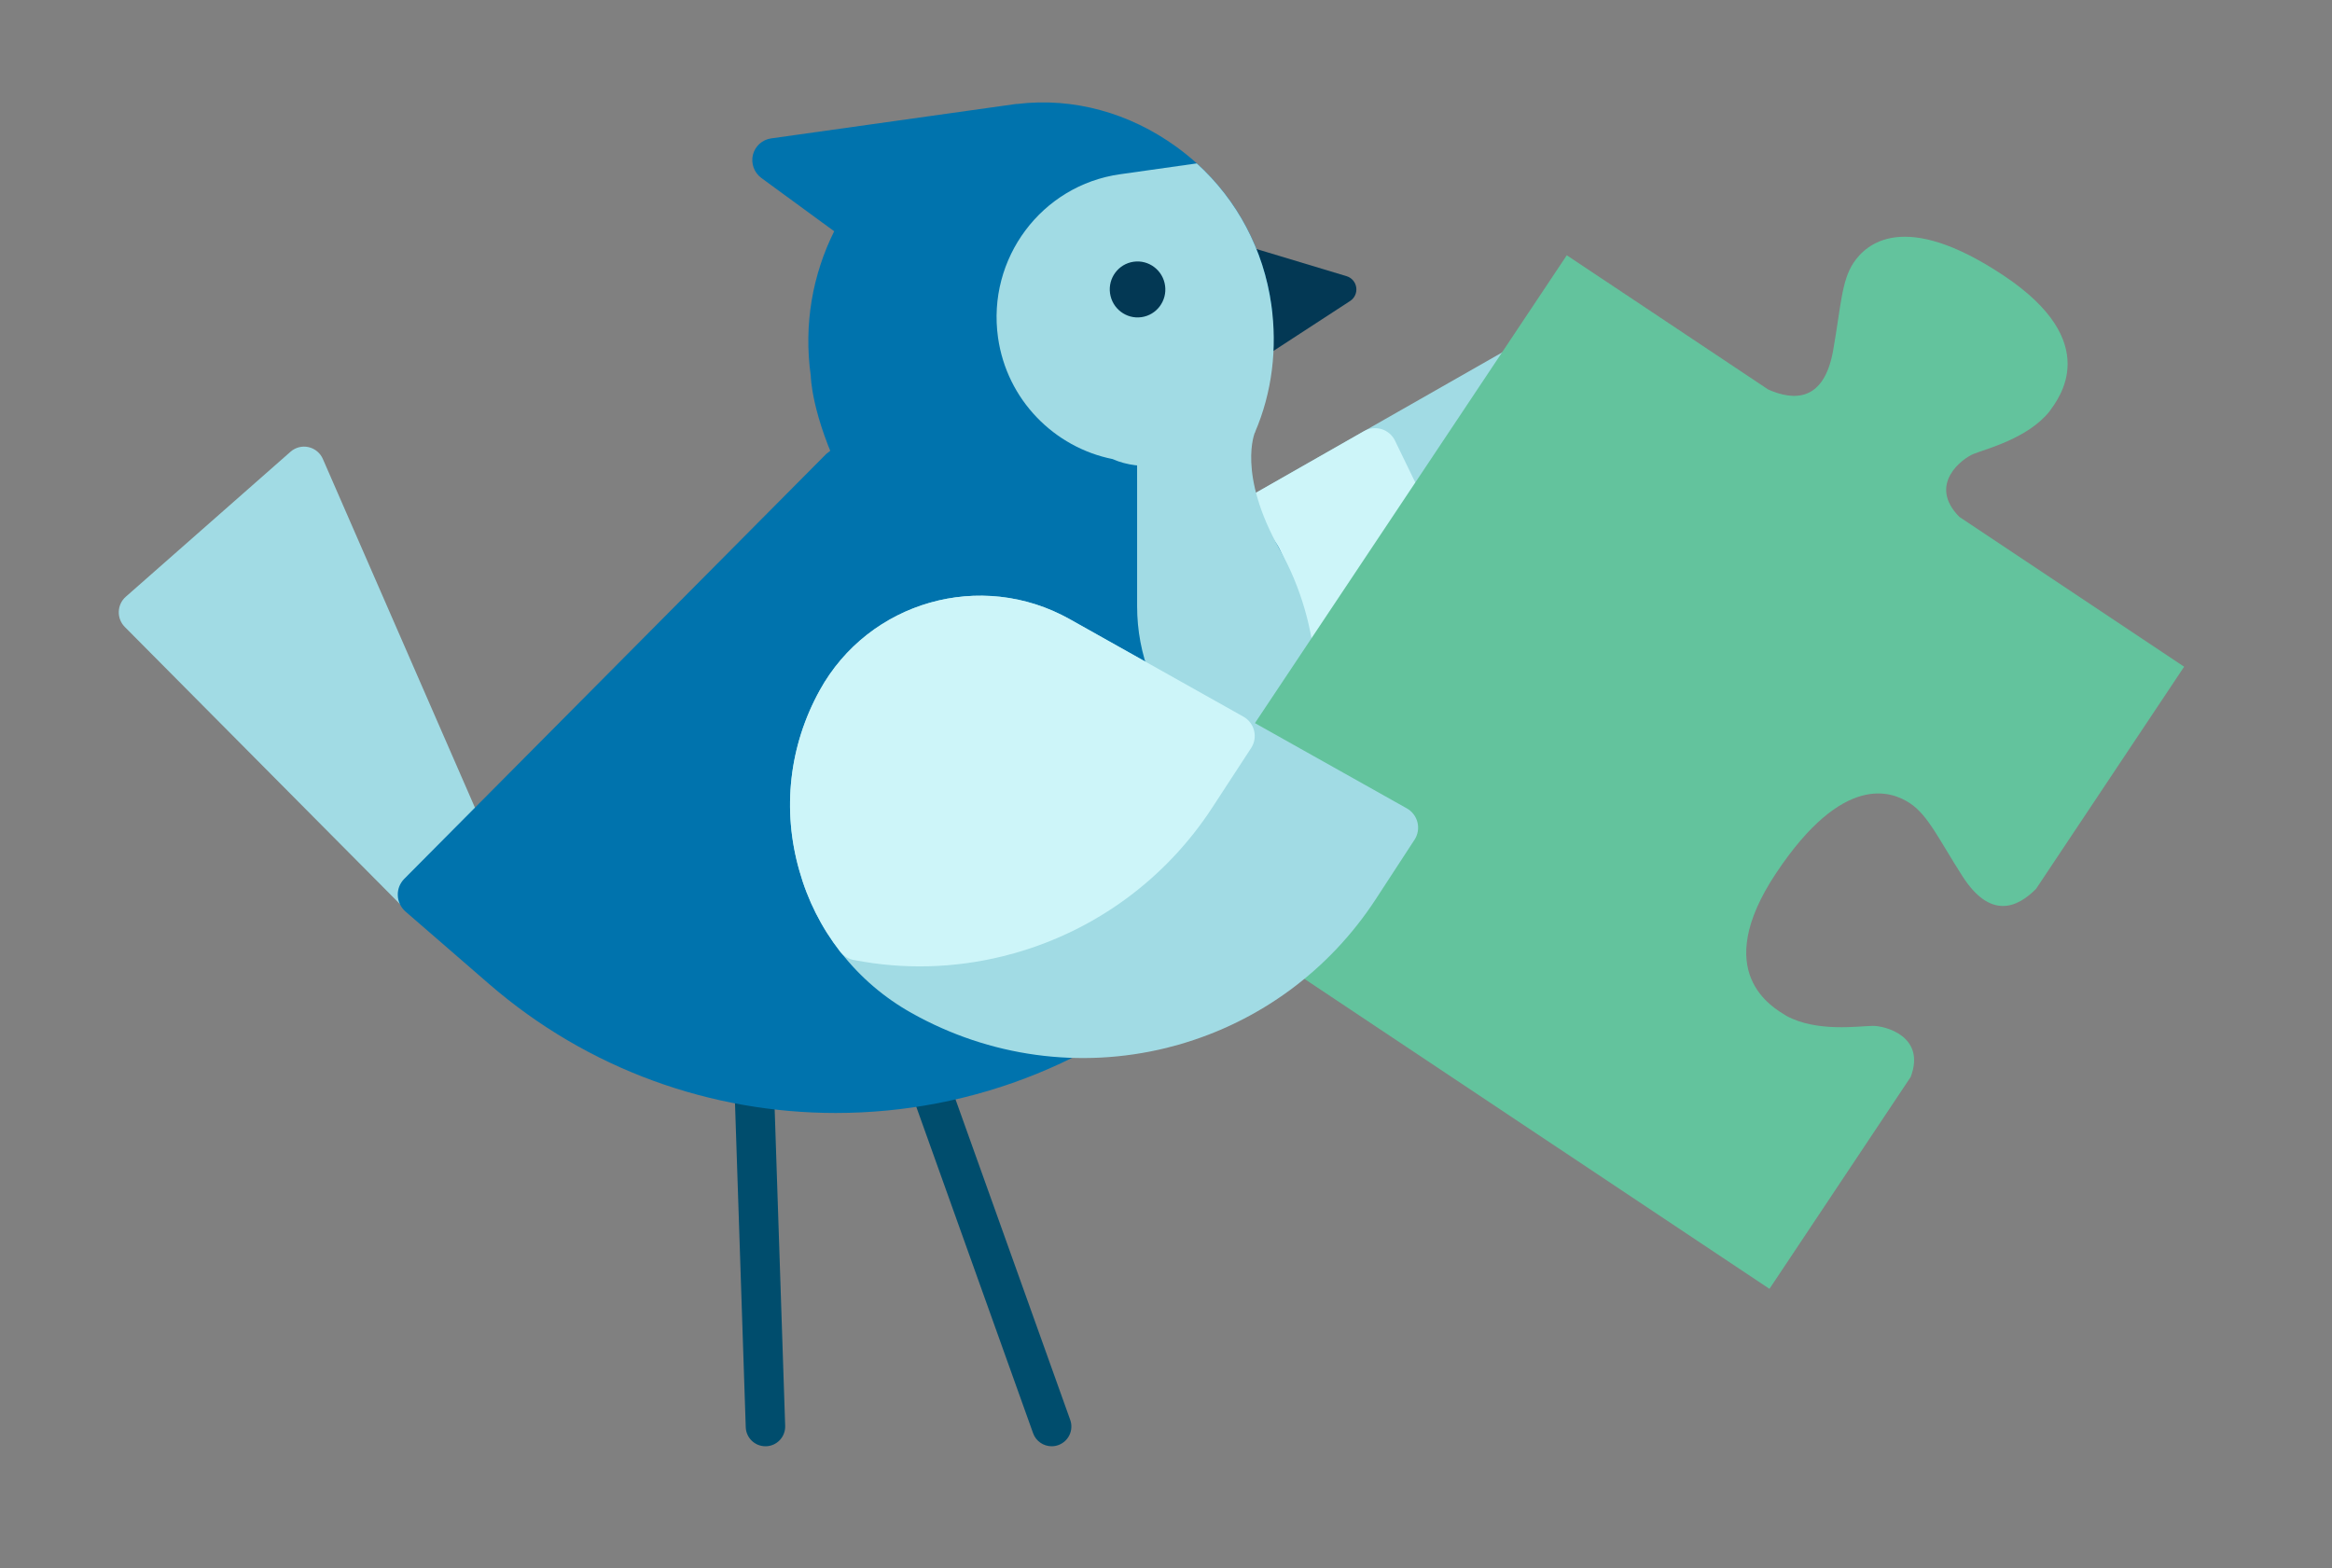 <svg xmlns="http://www.w3.org/2000/svg" id="Layer_1" viewBox="0 0 1443.74 971.05"><rect x="0" y="0" width="1443.74" height="971.05" fill="#808080" stroke="none"/><defs><style>      .st0 {        fill: #63c39d;      }      .st1 {        fill: #004d6d;      }      .st2 {        fill: #a1dbe4;      }      .st3 {        fill: #033854;      }      .st4 {        fill: #cdf5f9;      }      .st5 {        fill: #0073ad;      }    </style></defs><g><path class="st2" d="M695.47,483.4c-31.61-54.51-12.78-124.25,41.96-155.45l207.91-118.51c3.28-1.87,7.2-2.29,10.81-1.18,3.62,1.12,6.61,3.69,8.26,7.08l19.27,39.74c22.86,47.23,27.84,100.5,14.23,150.88-.69,2.55-1.42,5.09-2.2,7.62-16.31,52.55-51.74,96.57-99.77,123.94-16.83,9.59-35.03,15.68-54.11,18.1-.44.09-.88.16-1.32.2-18.76,2.25-37.59.85-55.9-4.17-37.86-10.14-69.52-34.38-89.15-68.25Z"></path><path class="st4" d="M695.47,483.4c-31.61-54.51-12.78-124.25,41.96-155.45l107.14-61.07c3.28-1.87,7.2-2.29,10.81-1.18,3.62,1.12,6.61,3.69,8.25,7.08l19.27,39.74c22.86,47.22,27.84,100.49,14.23,150.88-.69,2.55-1.42,5.09-2.2,7.62-9.28,29.87-24.44,56.66-45.05,79.66-2.31,2.96-5.73,4.77-9.37,5.14-18.76,2.25-37.59.85-55.9-4.17-37.86-10.14-69.52-34.38-89.15-68.25Z"></path></g><g><path class="st1" d="M473.89,895.4c.14,0,.27,0,.41,0,6.74-.22,12.02-5.87,11.8-12.61l-7.43-224.03c-.22-6.75-5.88-11.99-12.61-11.8-6.74.22-12.02,5.87-11.8,12.61l7.43,224.03c.22,6.6,5.64,11.8,12.2,11.8Z"></path><path class="st1" d="M651.08,895.4c1.36,0,2.75-.23,4.11-.72,6.35-2.27,9.66-9.26,7.38-15.61l-75.46-210.88c-2.27-6.34-9.25-9.64-15.61-7.38-6.35,2.27-9.66,9.26-7.38,15.61l75.46,210.88c1.78,4.99,6.48,8.1,11.5,8.1Z"></path><path class="st2" d="M301.89,518.02l-102.01-233.86c-1.62-3.73-4.92-6.46-8.87-7.34-3.96-.9-8.08.17-11.13,2.85l-102.01,89.78c-2.65,2.33-4.22,5.67-4.34,9.21-.12,3.54,1.23,6.97,3.72,9.48l173.53,174.79c2.48,2.5,5.73,3.75,8.99,3.75,3.25,0,6.5-1.25,8.98-3.75l30.5-30.71c3.71-3.73,4.76-9.37,2.65-14.2Z"></path><path class="st5" d="M511.5,281.07l-261.34,263.15c-2.61,2.72-4.06,6.36-3.88,10.17.09,3.72,1.8,7.26,4.6,9.81l51.74,44.86c61.66,53.48,138.29,80,214.82,80,84.83,0,169.39-32.51,233.12-96.71,28.13-28.33,47.24-62.91,56.71-99.87,13.07-49.85,8.56-103.97-15.05-152.46-4.06-8.37-12.73-14.88-12.3-23.55l-12.63-42.71s11.95-9.05,11.64-12.52c-.39-4.39,4.89-15.29,4.89-15.29-6.96-30.66-32.85-81.34-132.75-58.73-57.37,28.18-139.58,93.85-139.58,93.85Z"></path></g><g><path class="st3" d="M833.68,170.99l-79.85-24.07c-2.76-.84-5.75-.19-7.95,1.7-2.18,1.89-3.26,4.78-2.85,7.66l9.83,69.66c.41,2.88,2.24,5.36,4.88,6.57,1.49.69,3.13.91,4.7.69,1.2-.17,2.37-.6,3.42-1.28l70.02-45.59c2.77-1.81,4.25-5.07,3.77-8.37-.47-3.3-2.8-6.02-5.97-6.97Z"></path><path class="st5" d="M778.78,322.49s-4.32-23.37-5.37-31.35c-1.09-8.34-8.18-20.01-4.94-27.41,10.64-24.61,22.38-48.31,18.61-75.01-4.84-34.26-21.07-64.79-46.14-87.58-4.06-3.65-8.29-7.1-12.75-10.32-28.89-20.87-63.48-30.65-98.33-26.47-.27.03-.55-.01-.82.02l-151.67,21.32c-5.45.77-9.88,4.79-11.23,10.11-1.33,5.41.75,11.08,5.22,14.39l45.08,32.98c-13.26,26.63-19.01,57.52-14.49,89.53,0,0,.19,23.82,19.78,63.65,23.63,48.05,18.02,122.17,18.02,122.17,0,0,8.75,62.98,122.14-22.84,109.18-15.41,116.89-73.21,116.89-73.21Z"></path><path class="st2" d="M688.86,284.23c-36.07-7.2-65.53-36.6-70.99-75.26-6.91-48.91,26.94-94.22,75.5-101.08l47.57-6.73c25.07,22.78,41.3,53.32,46.14,87.58,3.77,26.7.52,54.25-10.11,78.87,0,0-52.77,32.3-88.11,16.63Z"></path><ellipse class="st3" cx="704.25" cy="179.25" rx="17.2" ry="17.33" transform="translate(-18.14 100.21) rotate(-8.04)"></ellipse></g><path class="st2" d="M703.99,297.35v78c0,60.48,45.25,110.31,103.3,117.22,13.07-49.85,11.45-105.48-15.05-152.46-26.48-46.94-15.28-72.51-15.28-72.51,0,0-.97-10.21-5.09-14.02-5.96-5.5-7.92-1.46-26.59-1.46-31.6,0-41.3,18.11-41.3,18.11v27.12Z"></path><path class="st0" d="M1182.49,497.32c11.3,7.53,17.91,22.48,32.57,45.31,17.05,26.44,33.58,19.72,45.47,7.66l91.67-137.53-139.17-92.76c-19.84-20.1,1.87-36.16,8.78-38.96,7.8-3.17,33.46-9.51,46.98-26.27,5.64-7.96,33.84-42.73-28.29-84.14-62.13-41.41-85.46-19.21-92.99-7.91-7.53,11.3-7.88,27.64-12.63,54.36-5.7,31.74-24.3,31.11-40.18,24.07l-124.7-83.12-214.27,321.46c-23.35,35.04-13.79,82.81,21.24,106.16l318.5,212.29,87.46-131.22c9.52-25.36-16.13-31.66-23.49-31.59-8.42.08-34.54,4.1-53.47-6.18-8.27-5.18-47.68-26.42-6.27-88.55,41.41-62.13,71.49-50.62,82.79-43.08Z"></path><g><path class="st2" d="M507.44,427.47c30.43-55.17,99.91-74.97,154.85-44.12l208.69,117.13c3.29,1.85,5.67,4.99,6.58,8.66.9,3.68.25,7.56-1.81,10.72l-24.13,36.99c-28.7,43.93-71.79,75.63-121.98,89.93-2.54.72-5.09,1.4-7.66,2.04-53.44,13.09-109.43,5.41-157.63-21.65-16.9-9.48-31.49-21.94-43.39-37.05-.3-.33-.58-.67-.85-1.02-11.6-14.92-20.09-31.78-25.22-50.06-10.81-37.67-6.35-77.29,12.56-111.57Z"></path><path class="st4" d="M507.44,427.47c30.43-55.17,99.91-74.97,154.85-44.12l107.54,60.36c3.29,1.85,5.67,4.99,6.58,8.66.9,3.68.25,7.56-1.82,10.72l-24.13,36.99c-28.69,43.93-71.79,75.63-121.98,89.93-2.54.72-5.09,1.4-7.66,2.04-30.38,7.43-61.16,8.24-91.48,2.43-3.73-.45-7.04-2.46-9.24-5.38-11.6-14.92-20.09-31.78-25.22-50.06-10.81-37.67-6.35-77.29,12.56-111.57Z"></path></g></svg>